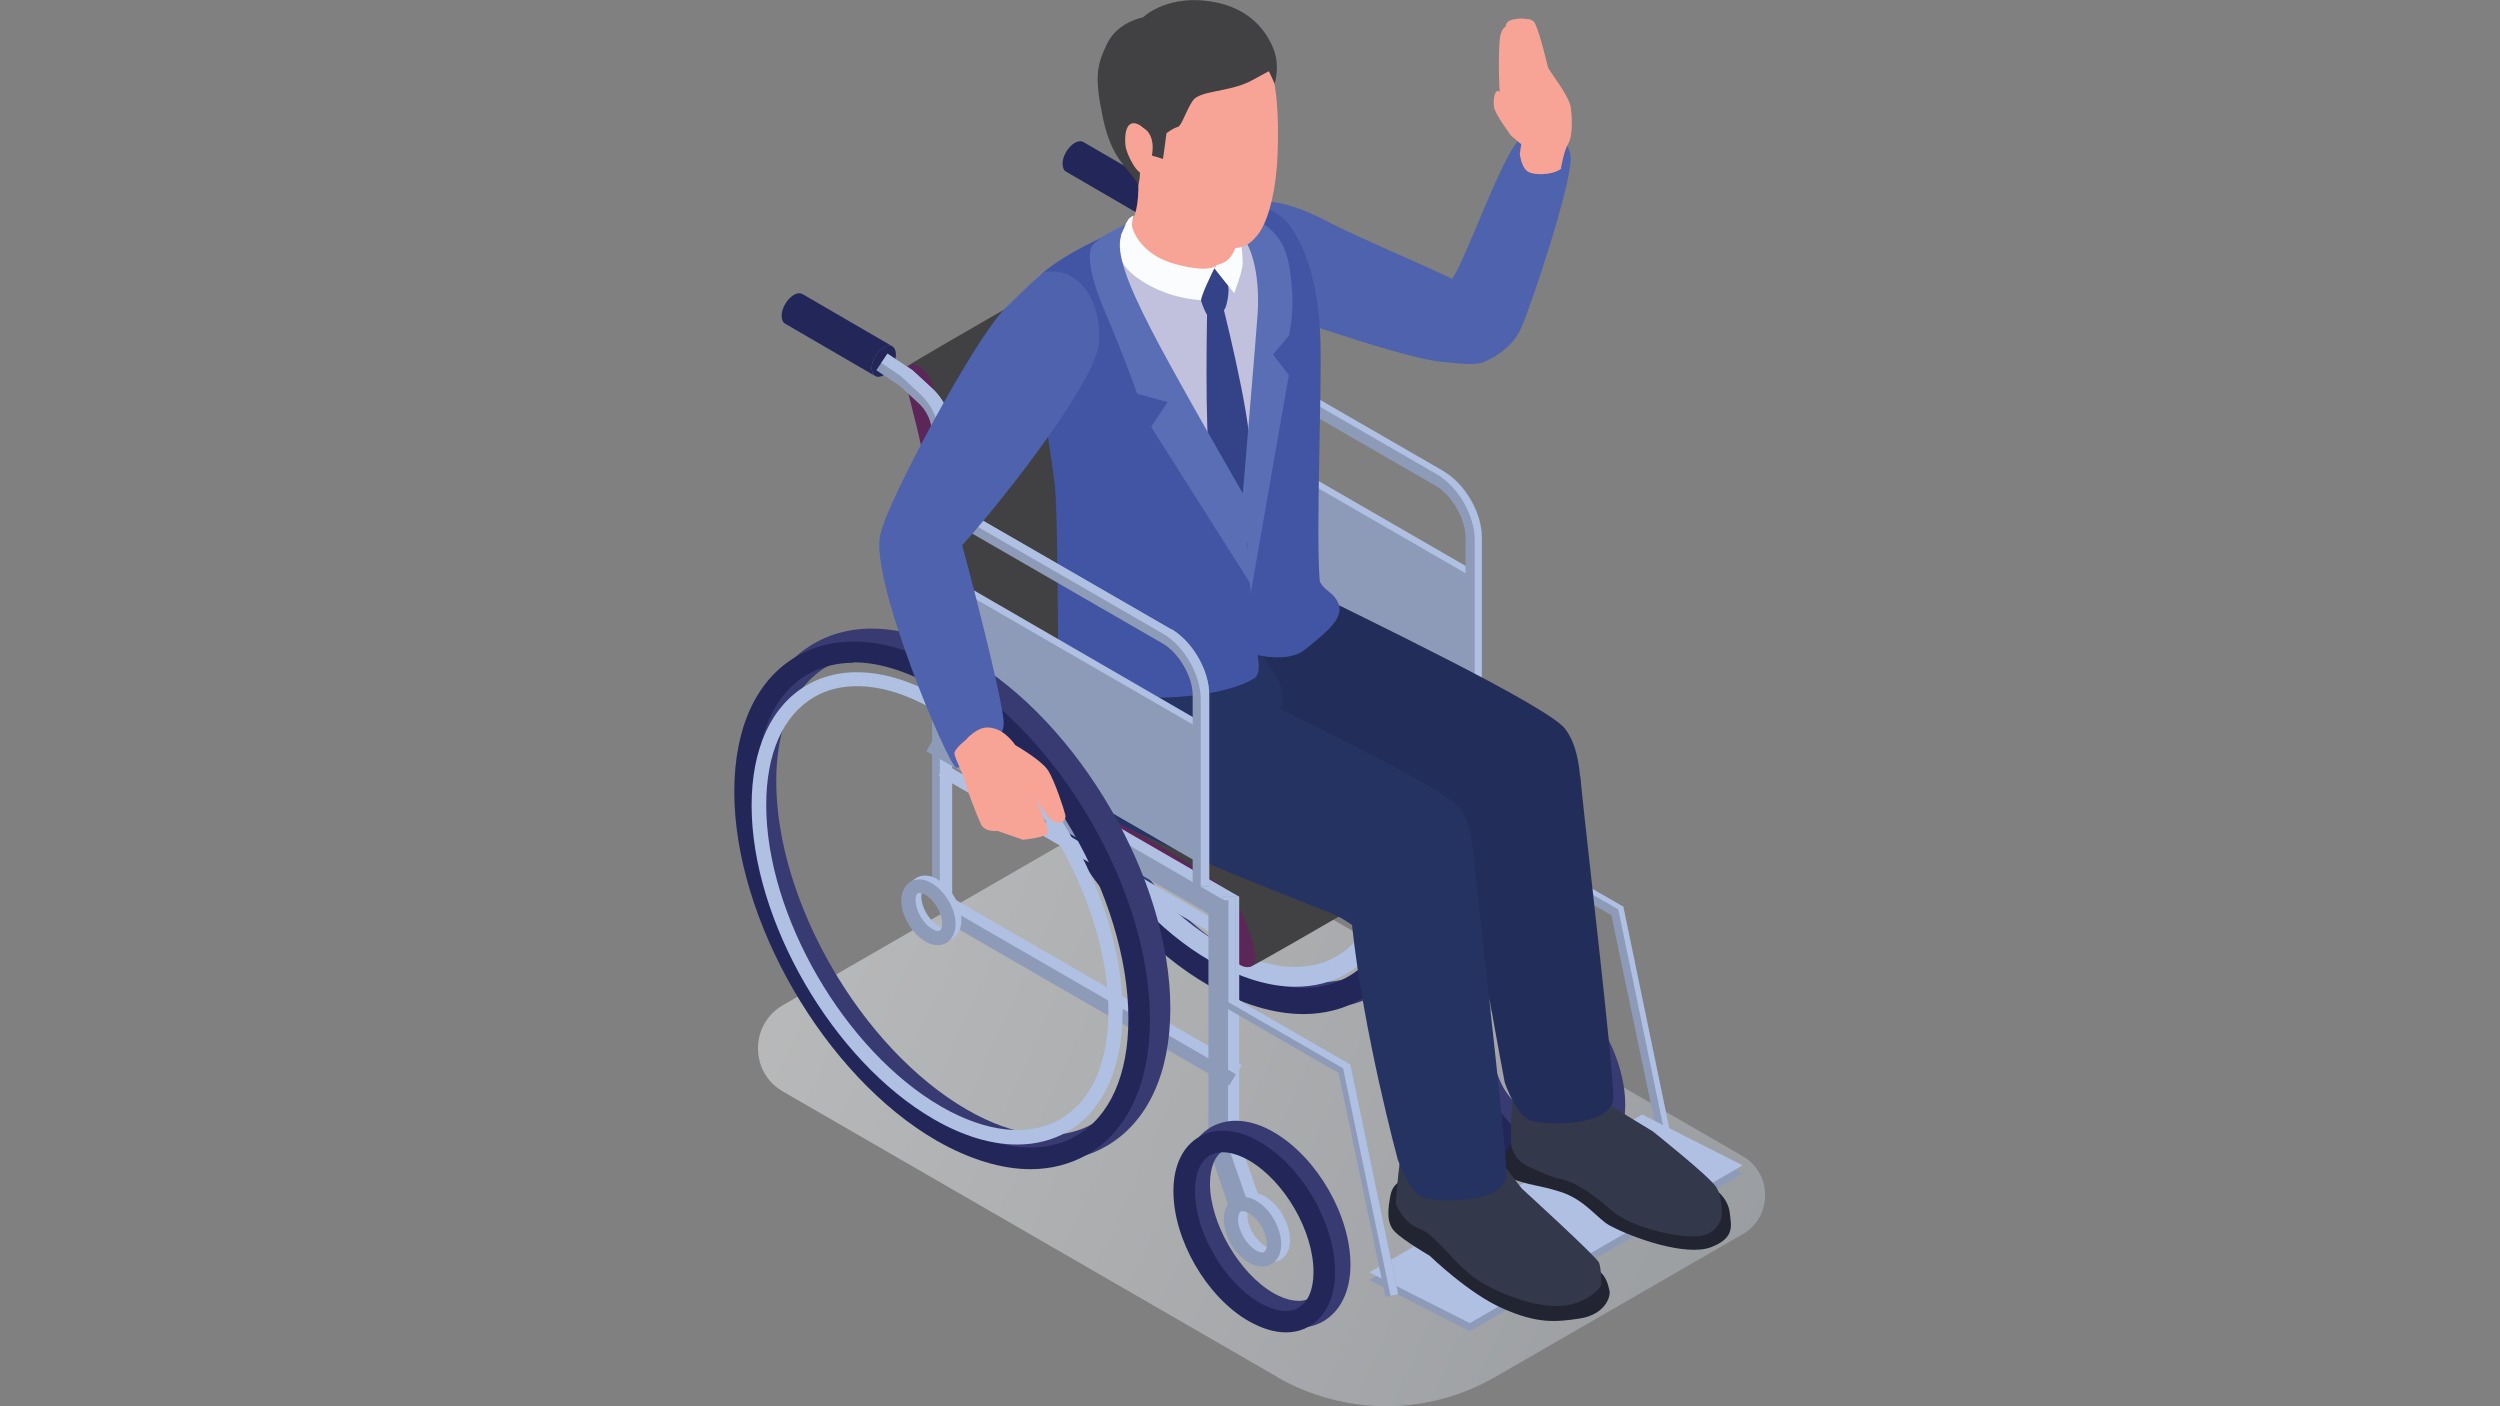 <svg width="160" height="90" viewBox="0 0 160 90" fill="none" xmlns="http://www.w3.org/2000/svg">
<rect x="0" y="0" width="160" height="90" fill="#808080" stroke="none"/>
<g clip-path="url(#clip0_2096_5126)">
<path opacity="0.5" d="M81.749 88.128L50.098 69.852C47.98 68.621 47.98 65.567 50.098 64.335L67.906 54.064C70.739 52.438 74.212 52.438 77.02 54.064L111.527 73.99C113.448 75.099 113.448 77.882 111.527 78.99L95.69 88.128C91.379 90.616 86.059 90.616 81.724 88.128H81.749Z" fill="url(#paint0_linear_2096_5126)"/>
<path d="M50.813 18.867C51.035 18.744 51.207 18.744 51.355 18.818L57.118 22.168C56.971 22.094 56.798 22.094 56.577 22.217C56.158 22.463 55.788 23.054 55.788 23.547C55.788 23.793 55.862 23.965 56.01 24.064L50.247 20.714C50.099 20.64 50.025 20.443 50.025 20.197C50.025 19.704 50.394 19.113 50.813 18.867Z" fill="#222659"/>
<path d="M55.788 23.547C55.788 24.039 56.133 24.261 56.552 24.015C56.97 23.768 57.34 23.177 57.34 22.685C57.34 22.192 56.995 21.97 56.576 22.217C56.157 22.463 55.788 23.054 55.788 23.547Z" fill="#222659"/>
<path d="M68.793 9.138C69.015 9.015 69.187 9.015 69.335 9.089L75.099 12.438C74.951 12.364 74.778 12.364 74.557 12.488C74.138 12.734 73.768 13.325 73.768 13.818C73.768 14.064 73.842 14.236 73.99 14.335L68.227 10.985C68.079 10.911 68.005 10.714 68.005 10.468C68.005 9.975 68.374 9.384 68.793 9.138Z" fill="#222659"/>
<path d="M84.532 64.532C82.66 64.532 80.591 63.916 78.448 62.685C71.256 58.547 65.419 48.448 65.419 40.222C65.419 36.059 66.872 32.931 69.508 31.404C72.168 29.877 75.641 30.197 79.286 32.291C86.478 36.429 92.316 46.527 92.316 54.754C92.316 58.916 90.862 62.044 88.227 63.572C87.118 64.212 85.862 64.532 84.532 64.532ZM73.227 32.143C72.168 32.143 71.207 32.389 70.37 32.882C68.276 34.089 67.118 36.7 67.118 40.222C67.118 47.931 72.586 57.34 79.311 61.232C82.414 63.03 85.296 63.35 87.414 62.118C89.508 60.911 90.665 58.3 90.665 54.778C90.665 47.069 85.197 37.66 78.473 33.769C76.601 32.685 74.828 32.143 73.251 32.143H73.227Z" fill="#373B71"/>
<path d="M83.424 64.901C81.552 64.901 79.483 64.286 77.34 63.054C70.148 58.916 64.311 48.818 64.311 40.591C64.311 36.428 65.764 33.3 68.399 31.773C71.059 30.246 74.532 30.567 78.177 32.66C85.37 36.798 91.207 46.897 91.207 55.123C91.207 59.286 89.754 62.414 87.118 63.941C86.01 64.581 84.754 64.901 83.424 64.901ZM72.118 32.512C71.059 32.512 70.099 32.759 69.261 33.251C67.168 34.458 66.01 37.069 66.01 40.591C66.01 48.3 71.478 57.709 78.202 61.601C81.306 63.399 84.187 63.719 86.306 62.488C88.399 61.281 89.557 58.67 89.557 55.148C89.557 47.438 84.089 38.029 77.365 34.138C75.493 33.054 73.719 32.512 72.143 32.512H72.118Z" fill="#222659"/>
<path d="M82.906 63.153C81.231 63.153 79.384 62.586 77.463 61.502C70.985 57.759 65.739 48.695 65.739 41.281C65.739 37.562 67.02 34.778 69.384 33.424C71.749 32.069 74.852 32.34 78.103 34.236C84.581 37.98 89.827 47.044 89.827 54.458C89.827 58.177 88.547 60.961 86.182 62.315C85.197 62.882 84.088 63.153 82.882 63.153H82.906ZM72.66 33.818C71.675 33.818 70.788 34.039 70 34.483C68.054 35.591 66.995 38.005 66.995 41.256C66.995 48.276 71.97 56.847 78.079 60.394C80.936 62.044 83.571 62.34 85.542 61.207C87.487 60.099 88.547 57.685 88.547 54.434C88.547 47.414 83.571 38.842 77.463 35.296C75.763 34.31 74.113 33.818 72.66 33.818Z" fill="#AFC0E3"/>
<path d="M96.379 67.685L95.492 62.956V48.054L77.463 37.636L78.103 36.527L96.773 47.315V62.906L97.635 67.438L96.379 67.685Z" fill="#AFC0E3"/>
<path d="M78.399 47.857H77.118V15.616C77.118 14.828 76.798 14.089 76.207 13.571L74.976 12.438L75.838 11.502L77.069 12.635C77.907 13.399 78.375 14.483 78.375 15.616V47.857H78.399Z" fill="#A3A2AA"/>
<path d="M77.992 47.499L77.574 48.224L95.939 58.827L96.358 58.102L77.992 47.499Z" fill="#A3A2AA"/>
<path d="M100.69 74.754C99.926 74.754 99.088 74.507 98.251 74.015C95.493 72.414 93.35 68.695 93.35 65.542C93.35 63.867 93.965 62.586 95.074 61.921C96.207 61.281 97.635 61.379 99.113 62.241C101.872 63.842 104.015 67.562 104.015 70.714C104.015 72.389 103.399 73.67 102.29 74.335C101.823 74.606 101.281 74.754 100.69 74.754ZM96.65 63.227C96.379 63.227 96.108 63.276 95.911 63.399C95.345 63.719 95.025 64.483 95.025 65.542C95.025 68.079 96.872 71.281 99.088 72.537C100 73.054 100.862 73.177 101.428 72.857C101.995 72.537 102.315 71.773 102.315 70.714C102.315 68.202 100.443 64.975 98.251 63.719C97.685 63.399 97.118 63.227 96.65 63.227Z" fill="#373B71"/>
<path d="M99.754 75.345C98.99 75.345 98.153 75.099 97.316 74.606C94.557 73.005 92.414 69.286 92.414 66.133C92.414 64.458 93.03 63.177 94.138 62.512C95.271 61.872 96.7 61.97 98.178 62.833C100.936 64.433 103.079 68.153 103.079 71.305C103.079 72.98 102.463 74.261 101.355 74.926C100.887 75.197 100.345 75.345 99.754 75.345ZM95.739 63.818C95.468 63.818 95.197 63.867 95 63.99C94.434 64.31 94.114 65.074 94.114 66.133C94.114 68.67 95.986 71.872 98.178 73.128C99.089 73.645 99.951 73.769 100.518 73.448C101.084 73.128 101.404 72.365 101.404 71.305C101.404 68.793 99.557 65.567 97.34 64.31C96.774 63.99 96.207 63.818 95.739 63.818Z" fill="#222659"/>
<path d="M98.374 71.158C98.079 71.158 97.758 71.059 97.438 70.887C96.478 70.345 95.739 69.039 95.739 67.956C95.739 67.315 96.01 66.773 96.453 66.527C96.921 66.256 97.512 66.305 98.079 66.626C99.039 67.168 99.778 68.473 99.778 69.557C99.778 70.197 99.507 70.739 99.064 70.985C98.867 71.108 98.621 71.158 98.399 71.158H98.374ZM97.143 67.611C97.143 67.611 97.118 67.611 97.093 67.611C97.093 67.611 97.02 67.709 97.02 67.956C97.02 68.596 97.512 69.458 98.079 69.778C98.3 69.901 98.399 69.877 98.424 69.877C98.424 69.877 98.497 69.778 98.497 69.532C98.497 68.892 98.005 68.029 97.438 67.709C97.29 67.635 97.192 67.611 97.143 67.611Z" fill="#A3A2AA"/>
<path d="M77.783 26.971L94.335 36.527V45.172L77.783 35.616V26.971Z" fill="#AFC0E3"/>
<path d="M77.389 27.217L93.941 36.773V45.419L77.389 35.862V27.217Z" fill="#8E9BB8"/>
<path d="M77.972 38.829L77.553 39.554L95.919 50.157L96.338 49.432L77.972 38.829Z" fill="#A3A2AA"/>
<path d="M106.133 72.931L103.128 58.571L95.714 54.286V47.291H96.552V53.793L103.892 58.03L106.946 72.759L106.133 72.931Z" fill="#8E9BB8"/>
<path d="M96.232 47.463V53.965L103.571 58.202L106.601 72.832L106.946 72.759L103.892 58.03L96.552 53.793V47.291H95.714V47.463H96.232Z" fill="#AFC0E3"/>
<path d="M105.099 71.847L111.527 75.099L94.064 85.197L87.636 81.921L105.099 71.847Z" fill="#8E9BB8"/>
<path d="M105.099 71.33L111.527 74.581L94.064 84.68L87.636 81.428L105.099 71.33Z" fill="#AFC0E3"/>
<path d="M94.852 46.626H93.793V34.384C93.793 33.202 92.906 31.675 91.872 31.084L77.488 22.783L78.03 21.872L92.414 30.172C93.793 30.961 94.852 32.833 94.852 34.384V46.626Z" fill="#8E9BB8"/>
<path d="M92.414 30.172L78.03 21.872L77.832 22.192L91.946 30.345C93.325 31.133 94.384 33.005 94.384 34.557V46.626H94.828V34.384C94.828 32.808 93.744 30.961 92.389 30.172H92.414Z" fill="#AFC0E3"/>
<path d="M76.157 15.296C76.626 17.118 77.069 18.941 77.463 20.764C77.709 21.946 77.758 23.054 77.808 24.163C78.029 27.98 78.177 31.798 78.325 35.591C78.35 36.305 78.374 37.044 78.424 37.759C78.251 37.931 77.29 39.113 77.192 39.015C76.847 38.645 76.601 38.103 76.576 37.66C76.478 34.951 76.355 32.241 76.231 29.532C76.157 27.611 76.059 25.69 75.96 23.768C75.936 23.079 75.887 22.389 75.837 21.7C75.837 21.478 75.813 21.256 75.788 21.035C75.788 20.837 75.714 20.788 75.788 21.108C75.788 21.035 75.763 20.936 75.739 20.862C75.369 18.892 74.828 16.823 74.31 14.828C74.138 14.187 74.507 13.744 74.975 13.867C75.493 13.99 75.96 14.631 76.133 15.296H76.157Z" fill="#DB984F"/>
<path d="M74.581 13.916C74.581 13.916 58.35 23.153 58.103 23.424C58.03 23.522 59.68 27.02 60.099 30.961C60.862 38.374 60.714 48.473 60.788 48.498C60.887 48.547 77.241 39.015 77.241 39.015L76.773 21.158L74.581 13.916Z" fill="#414042"/>
<path d="M59.754 24.778C60.222 26.601 60.665 28.424 61.059 30.246C61.305 31.429 61.355 32.537 61.404 33.645C61.626 37.463 61.773 41.281 61.921 45.074C61.946 45.788 61.971 46.527 62.02 47.241C61.847 47.414 60.887 48.596 60.788 48.498C60.443 48.128 60.197 47.586 60.172 47.143C60.074 44.434 59.951 41.724 59.828 39.015C59.754 37.094 59.655 35.172 59.557 33.251C59.532 32.562 59.483 31.872 59.434 31.182C59.434 30.961 59.409 30.739 59.384 30.517C59.384 30.32 59.31 30.271 59.384 30.591C59.384 30.517 59.36 30.419 59.335 30.345C58.965 28.374 58.424 26.305 57.906 24.31C57.734 23.67 58.103 23.227 58.571 23.35C59.089 23.473 59.557 24.113 59.729 24.778H59.754Z" fill="#5C2658"/>
<path d="M78.596 37.956C80.764 39.113 82.045 39.803 84.212 41.01C87.34 42.759 90.542 44.458 93.67 46.576C94.114 46.872 94.606 47.192 95.025 47.611C95.567 48.153 95.912 48.892 96.183 49.606C96.429 50.222 96.626 50.862 96.749 51.478C97.045 53.005 95.222 52.537 94.926 51.01C94.926 50.887 94.877 50.764 94.852 50.64C94.852 50.566 94.729 50.246 94.803 50.443C94.729 50.246 94.68 50.049 94.582 49.852C94.557 49.778 94.187 49.064 94.187 49.039C94.187 49.089 94.434 49.409 94.335 49.261C94.212 49.113 94.606 49.507 94.458 49.409C94.335 49.31 94.187 49.187 94.064 49.089C93.941 48.99 93.892 49.015 94.138 49.138C94.089 49.138 94.04 49.064 93.99 49.039C93.892 48.965 93.769 48.892 93.67 48.818C92.34 47.906 90.985 47.143 89.655 46.355C86.429 44.458 83.227 42.685 80 40.936C79.237 40.517 78.473 40.099 77.71 39.705C77.217 39.434 77.414 39.261 77.636 38.965C77.981 38.547 78.572 38.054 78.572 38.054L78.596 37.956Z" fill="#DB984F"/>
<path d="M78.596 37.956C78.596 37.956 62.611 47.044 62.168 47.438C61.749 47.833 77.833 57.118 78.251 57.882C78.251 57.882 79.655 61.946 80.025 61.872C80.37 61.798 96.552 52.34 96.552 52.34C96.552 52.34 95.099 48.645 94.434 48.202C93.769 47.759 78.596 37.98 78.596 37.98V37.956Z" fill="#414042"/>
<path d="M62.168 47.438C64.335 48.596 65.616 49.286 67.783 50.493C70.911 52.241 74.113 53.941 77.242 56.059C77.685 56.355 78.177 56.675 78.596 57.094C79.138 57.636 79.483 58.374 79.754 59.089C80 59.704 80.197 60.345 80.32 60.961C80.616 62.488 78.793 62.02 78.498 60.493C78.498 60.369 78.448 60.246 78.424 60.123C78.424 60.049 78.301 59.729 78.374 59.926C78.301 59.729 78.251 59.532 78.153 59.335C78.128 59.261 77.759 58.547 77.759 58.522C77.759 58.571 78.005 58.892 77.906 58.744C77.783 58.596 78.177 58.99 78.03 58.892C77.906 58.793 77.759 58.67 77.635 58.571C77.512 58.473 77.463 58.498 77.709 58.621C77.66 58.621 77.611 58.547 77.562 58.522C77.463 58.448 77.34 58.374 77.242 58.3C75.911 57.389 74.557 56.601 73.227 55.837C70 53.941 66.798 52.167 63.572 50.419C62.808 50 62.044 49.581 61.281 49.187C60.788 48.916 60.985 48.744 61.207 48.448C61.552 48.029 62.143 47.537 62.143 47.537L62.168 47.438Z" fill="#5C2658"/>
<path d="M108.695 75.591C110.099 76.034 110.641 76.921 110.714 77.685C110.788 78.424 111.059 79.236 109.483 79.828C107.882 80.419 104.508 79.236 103.005 78.424C102.242 78.005 101.429 76.773 99.877 76.281C98.424 75.813 97.956 75.911 96.576 75.369C96.33 75.271 96.256 74.803 96.256 74.31C96.256 73.67 96.7 73.079 97.316 72.906L100.32 72.094L108.695 75.591Z" fill="#222431"/>
<path d="M102.956 70.69L105.788 72.414C105.788 72.414 109.434 75.32 109.828 75.961C110.247 76.601 110.173 77.562 110.197 77.759C110.197 77.956 109.926 78.99 108.719 79.113C107.513 79.237 104.483 78.645 103.104 77.438C101.724 76.231 100.69 75.616 99.853 75.443C99.385 75.37 98.498 74.975 97.759 74.631C97.094 74.31 96.675 73.67 96.7 72.931C96.7 71.823 96.749 70.246 96.921 69.729C97.217 68.916 102.365 68.054 102.365 68.054L102.956 70.69Z" fill="#34384B"/>
<path d="M80.641 36.256C87.857 39.803 99.064 45.197 100.173 46.65C101.281 48.103 101.158 50.566 101.207 51.946C101.256 53.325 96.059 55.271 93.547 53.941C91.035 52.611 79.335 46.626 78.374 45.887C77.414 45.148 75.542 41.133 76.281 39.901C77.02 38.67 80.641 36.256 80.641 36.256Z" fill="#222E59"/>
<path d="M101.133 49.68C101.576 54.089 103.276 68.424 103.251 70.271C103.227 72.143 98.719 72.069 97.857 71.675C96.995 71.305 96.305 69.286 96.305 69.286C96.305 69.286 94.163 57.956 94.015 55.345C93.867 52.734 95.197 50.074 95.197 50.074L101.133 49.68Z" fill="#222E59"/>
<path d="M79.114 13.251C81.207 12.291 83.621 13.473 85.222 14.31C86.823 15.148 91.527 17.143 92.956 17.857C94.384 18.571 96.503 21.355 95.813 22.364C95.123 23.374 94.754 23.448 92.069 23.128C89.384 22.832 79.754 19.384 79.754 19.384L79.089 13.251H79.114Z" fill="#4E62AD"/>
<path d="M90.148 75.345C89.754 75.493 89.138 75.714 88.99 76.502C88.843 77.291 88.695 78.251 89.261 78.818C89.803 79.384 91.503 80.369 91.503 80.369C91.503 80.369 94.015 82.808 96.183 83.744C98.35 84.704 99.508 84.63 101.109 84.384C102.685 84.138 103.104 83.029 103.005 82.586C102.907 82.168 102.759 81.478 102.02 81.158C101.281 80.837 90.148 75.296 90.148 75.296V75.345Z" fill="#222431"/>
<path d="M95.468 73.571L97.389 76.059C97.389 76.059 102.192 80.443 102.34 80.813C102.488 81.182 102.488 82.217 102.463 82.291C102.438 82.365 101.65 83.424 99.975 83.571C98.3 83.719 95.739 82.759 94.36 81.773C92.98 80.788 91.847 78.966 90.813 78.621C89.803 78.276 89.335 77.044 89.335 77.044C89.335 77.044 89.483 74.557 89.729 73.645C89.975 72.734 95.493 73.571 95.493 73.571H95.468Z" fill="#34384B"/>
<path d="M78.424 39.828C79.926 40.665 80.714 41.724 81.749 43.424C82.34 44.409 81.946 45.394 81.946 45.394C81.946 45.394 92.783 50.616 93.473 51.749C94.163 52.882 94.187 53.645 94.434 55.961C94.68 58.276 88.103 60.616 87.168 59.729C86.232 58.818 85.025 58.374 85.025 58.374C85.025 58.374 73.227 53.793 70.985 52.34C68.719 50.862 67.266 46.256 68.054 43.251C68.842 40.246 76.01 38.571 76.01 38.571L78.473 39.828H78.424Z" fill="#253363"/>
<path d="M94.286 54.606C94.729 59.015 96.429 73.35 96.404 75.197C96.38 77.069 91.872 76.995 91.01 76.601C90.148 76.231 89.458 74.212 89.458 74.212C89.458 74.212 87.266 66.158 86.527 59.187C86.256 56.601 88.375 55 88.375 55L94.311 54.606H94.286Z" fill="#253363"/>
<path d="M73.941 13.916C70.616 15.148 66.33 17.364 66.059 18.153C65.788 18.965 64.704 23.054 66.453 25.714C67.512 27.34 67.931 30.985 68.029 34.089C68.153 37.192 68.325 39.828 68.448 41.256C68.645 43.424 73.793 44.039 77.635 42.906C81.158 41.897 83.399 40.099 83.547 38.547C83.695 36.995 83.325 31.97 83.596 27.906C83.966 22.315 83.744 18.719 83.645 17.808C83.547 16.896 82.857 14.384 81.281 13.596C80.542 13.227 76.576 14.187 76.576 14.187L73.941 13.892V13.916Z" fill="#C1C1DD"/>
<path d="M78.128 19.039C78.128 19.039 80.049 26.503 80 28.916C79.975 31.33 79.187 33.769 79.015 33.769C78.842 33.769 77.857 32.241 77.463 29.901C77.069 27.562 77.266 19.458 77.266 19.458L78.128 19.039Z" fill="#344388"/>
<path d="M77.832 12.906C81.207 12.783 82.241 13.867 82.857 14.902C83.473 15.936 84.409 18.054 84.507 21.798C84.606 25.148 84.212 34.064 84.458 37.118C84.483 37.488 85.148 37.931 85.271 38.054C86.453 39.261 85.172 40.222 83.547 41.552C82.463 42.463 80.394 41.897 80.394 41.897L79.532 35.837L79.384 33.719C79.384 33.719 80.542 25.764 80.837 20.961C81.133 16.158 79.36 14.236 78.966 13.966C78.571 13.719 77.857 12.857 77.857 12.857L77.832 12.906Z" fill="#4255A5"/>
<path d="M79.384 13.621C82.29 14.631 82.463 16.33 82.66 18.202C82.857 20.074 82.487 21.478 82.487 21.478L81.478 22.685L82.487 24.015C82.487 24.015 80.074 37.759 79.951 38.522C79.926 33.966 79.359 33.744 79.359 33.744C79.359 33.744 80.394 21.503 80.492 20.049C80.591 18.596 80.443 16.133 79.384 14.975C78.177 13.67 79.384 13.621 79.384 13.621Z" fill="#596EB4"/>
<path d="M72.414 14.975C70.788 15.591 70.936 16.946 71.7 18.325C72.463 19.704 79.458 33.818 79.852 34.778C79.902 38.029 80.542 41.281 80.493 41.921C80.493 42.167 80.764 43.128 80.222 43.448C79.384 43.941 77.833 44.434 75.345 44.606C71.256 44.901 69.212 43.473 68.177 42.463C67.291 41.601 67.71 41.7 67.71 41.035C67.71 40.369 67.685 32.636 67.513 31.108C67.365 29.581 66.109 21.896 66.109 21.896C66.109 21.896 64.902 18.99 66.823 17.389C68.744 15.788 72.488 14.335 72.488 14.335L72.439 14.951L72.414 14.975Z" fill="#4255A5"/>
<path d="M80.32 11.576C80.099 11.7 79.335 15.591 78.892 16.7C78.744 17.094 78.054 17.02 77.488 17.143C76.453 17.365 75.32 17.488 74.828 17.315C74.064 17.044 72.094 15.394 72.291 14.68C72.488 13.966 72.832 13.645 72.857 12.044C72.857 10.443 72.044 8.227 72.069 7.241C72.118 6.256 74.975 5.911 74.975 5.911L80.345 11.576H80.32Z" fill="#F7A497"/>
<path d="M77.832 16.97C78.744 16.773 78.965 16.182 79.138 15.64C79.31 15.098 79.384 14.975 79.384 14.975C79.384 14.975 79.532 16.281 79.532 16.823C79.532 17.364 78.99 18.768 78.99 18.768L77.734 17.192L77.857 16.995L77.832 16.97Z" fill="#FBFCFE"/>
<path d="M73.818 7.759C73.818 7.759 73.892 11.896 74.384 13.227C74.877 14.557 78.128 15.862 78.793 15.887C79.434 15.887 79.926 15.764 80.493 15.025C81.059 14.31 81.552 12.783 81.724 10.616C81.872 8.448 81.798 5.542 81.33 4.606C80.862 3.695 79.655 2.438 77.513 2.832C75.37 3.227 73.818 7.734 73.818 7.734V7.759Z" fill="#F7A497"/>
<path d="M93.941 20.96C93.941 20.96 92.192 18.916 93.005 17.734C93.818 16.552 96.109 10.025 97.217 8.965C98.325 7.906 100.37 8.497 100.517 10.025C100.665 11.552 98.054 19.384 97.365 20.96C96.7 22.537 95 23.153 94.778 23.227C94.557 23.276 93.916 20.96 93.916 20.96H93.941Z" fill="#4E62AD"/>
<path d="M99.926 10.788C99.385 11.232 98.03 11.256 97.685 10.911C97.34 10.566 97.266 9.852 97.266 9.852L97.365 9.212C97.365 9.212 96.626 8.719 96.232 7.488C95.838 6.256 95.912 3.227 95.986 2.512C96.059 1.798 96.355 1.724 96.355 1.724C96.355 1.724 96.33 1.305 96.921 1.232C97.513 1.133 97.734 1.232 97.734 1.232C97.734 1.232 97.882 1.158 98.153 1.379C98.424 1.601 99.015 4.064 99.064 4.286C99.114 4.507 100.394 6.084 100.518 6.823C100.641 7.562 100.641 8.768 100.37 9.187C100.099 9.606 99.902 10.764 99.902 10.764L99.926 10.788Z" fill="#F7A497"/>
<path d="M96.552 6.601C96.774 6.749 97.291 7.389 97.291 7.389C97.291 7.389 98.005 7.241 98.473 7.611C98.941 7.98 99.409 8.251 99.335 8.99C99.261 9.729 98.843 9.852 98.276 9.729C97.71 9.606 96.7 8.67 96.7 8.67C96.7 8.67 95.69 7.315 95.616 6.847C95.542 6.379 95.665 5.813 95.862 5.813C96.059 5.813 96.576 6.576 96.576 6.576L96.552 6.601Z" fill="#F7A497"/>
<path d="M79.975 5.222C78.547 5.911 76.773 5.788 76.33 6.453C75.887 7.118 75.616 8.079 75.37 8.128C75.123 8.177 74.655 8.522 74.655 8.522L74.433 10.172L73.719 9.951C73.719 9.951 73.99 8.818 73.3 8.276C72.611 7.709 72.365 8.966 72.365 8.966C72.365 8.966 73.251 10.345 72.857 11.823C72.094 10.591 71.158 10.222 70.591 7.562C70.025 4.901 70.197 4.163 70.862 2.783C71.527 1.404 73.153 1.108 73.153 1.108C73.153 1.108 74.532 -0.246 77.168 0.049C79.803 0.345 80.936 1.823 81.453 3.005C81.971 4.187 81.576 5.345 81.576 5.345L81.207 4.557L79.975 5.222Z" fill="#414042"/>
<path d="M73.498 8.99C73.498 8.99 73.448 8.128 72.71 7.906C71.946 7.709 71.971 8.966 72.044 9.409C72.118 9.852 72.783 11.305 73.276 11.108C73.793 10.911 73.498 8.966 73.498 8.966V8.99Z" fill="#F7A497"/>
<path d="M77.71 17.168C77.71 17.168 77.636 18.3 77.414 19.236C75.813 19.212 74.311 18.793 73.005 17.931C71.7 17.069 71.527 16.281 71.577 15.64C71.626 15 72.118 14.187 72.217 14.039C72.316 13.892 72.562 13.793 72.562 13.793C72.562 13.793 72.463 14.162 72.439 14.36C72.414 14.557 72.907 16.281 75.197 16.896C77.488 17.512 77.808 16.995 77.808 16.995L77.685 17.192L77.71 17.168Z" fill="#FBFCFE"/>
<path d="M71.749 15.098C71.404 16.182 72.192 18.202 73.645 21.035C75.099 23.892 79.557 31.601 79.557 31.601L80.049 37.389L73.67 27.315L74.729 25.739L72.783 25.197C72.783 25.197 71.823 22.512 70.788 20.123C69.754 17.734 69.63 16.453 69.828 15.862C70.025 15.271 72.044 14.36 72.044 14.36L71.724 15.074L71.749 15.098Z" fill="#596EB4"/>
<path d="M77.709 17.168C77.709 17.168 78.424 18.079 78.571 18.251C78.719 18.424 78.547 19.606 78.35 19.828C78.153 20.049 77.488 20.246 77.34 20.222C77.192 20.172 76.946 19.507 76.872 19.261C76.798 19.015 77.709 17.192 77.709 17.192V17.168Z" fill="#344388"/>
<path d="M79.36 76.946L78.03 73.054V58.128L60 47.709L60.616 46.601L79.31 57.389V72.98L80.616 76.724L79.36 76.946Z" fill="#AFC0E3"/>
<path d="M60.936 57.931L59.655 57.02V27.808C59.655 27.02 59.335 26.281 58.744 25.764L57.562 24.68L56.084 23.695L56.798 22.636L58.399 23.695L59.631 24.828C60.468 25.591 60.936 26.675 60.936 27.808V57.931Z" fill="#8E9BB8"/>
<path d="M59.63 24.828L58.399 23.695L56.798 22.636L56.404 23.227L57.611 24.039L58.842 25.172C59.68 25.936 60.148 27.02 60.148 28.153V57.931H60.936V27.808C60.936 26.675 60.468 25.591 59.63 24.828Z" fill="#AFC0E3"/>
<path d="M61.113 57.566L60.694 58.291L79.06 68.895L79.479 68.169L61.113 57.566Z" fill="#AFC0E3"/>
<path d="M60.729 58.145L60.31 58.87L78.676 69.473L79.095 68.748L60.729 58.145Z" fill="#8E9BB8"/>
<path d="M81.355 80.788C81.084 80.788 80.788 80.714 80.493 80.542C79.581 80.025 78.892 78.793 78.892 77.759C78.892 77.168 79.113 76.7 79.532 76.478C79.926 76.256 80.468 76.281 80.961 76.576C81.872 77.094 82.562 78.325 82.562 79.36C82.562 79.951 82.34 80.419 81.921 80.64C81.749 80.739 81.552 80.788 81.33 80.788H81.355ZM80.123 77.241C80.123 77.241 80.025 77.241 80 77.266C79.901 77.34 79.828 77.512 79.828 77.759C79.828 78.473 80.345 79.384 80.985 79.754C81.207 79.877 81.404 79.926 81.502 79.852C81.601 79.778 81.675 79.606 81.675 79.36C81.675 78.645 81.158 77.734 80.517 77.365C80.369 77.291 80.222 77.241 80.123 77.241Z" fill="#AFC0E3"/>
<path d="M80.788 81.059C80.517 81.059 80.222 80.985 79.926 80.813C79.015 80.296 78.325 79.064 78.325 78.03C78.325 77.438 78.547 76.971 78.966 76.749C79.36 76.527 79.902 76.552 80.394 76.847C81.305 77.365 81.995 78.596 81.995 79.631C81.995 80.222 81.773 80.69 81.355 80.911C81.182 81.01 80.985 81.059 80.764 81.059H80.788ZM79.532 77.512C79.532 77.512 79.434 77.512 79.409 77.537C79.31 77.611 79.237 77.783 79.237 78.03C79.237 78.744 79.754 79.655 80.394 80.025C80.616 80.148 80.813 80.197 80.911 80.123C81.01 80.049 81.084 79.877 81.084 79.631C81.084 78.916 80.567 78.005 79.926 77.635C79.778 77.562 79.631 77.512 79.532 77.512Z" fill="#8E9BB8"/>
<path d="M60.714 36.847L77.266 46.429V55.074L60.714 45.493V36.847Z" fill="#AFC0E3"/>
<path d="M60.32 37.118L76.872 46.675V55.32L60.32 45.764V37.118Z" fill="#8E9BB8"/>
<path d="M60.501 48.915L60.083 49.641L78.448 60.244L78.867 59.519L60.501 48.915Z" fill="#AFC0E3"/>
<path d="M88.67 83.005L85.665 68.67L78.251 64.384V57.364H79.089V63.892L86.429 68.128L89.483 82.832L88.67 83.005Z" fill="#8E9BB8"/>
<path d="M78.621 57.611V64.138L85.961 68.374L88.99 82.931L89.483 82.832L86.429 68.128L79.089 63.892V57.364H78.251V57.611H78.621Z" fill="#AFC0E3"/>
<path d="M78.67 77.315L77.34 73.399V58.473L59.286 48.079L59.926 46.971L78.596 57.759V73.35L79.901 77.094L78.67 77.315Z" fill="#8E9BB8"/>
<path d="M67.118 74.335C65.246 74.335 63.177 73.719 61.034 72.488C53.842 68.325 48.005 58.251 48.005 50C48.005 45.837 49.458 42.709 52.094 41.182C54.754 39.655 58.227 39.975 61.872 42.069C69.064 46.207 74.901 56.305 74.901 64.532C74.901 68.695 73.448 71.823 70.813 73.35C69.704 73.99 68.448 74.31 67.118 74.31V74.335ZM55.788 41.921C54.729 41.921 53.768 42.167 52.931 42.66C50.837 43.867 49.68 46.478 49.68 50C49.68 57.709 55.148 67.118 61.872 71.01C64.975 72.808 67.857 73.128 69.975 71.897C72.069 70.69 73.227 68.079 73.227 64.557C73.227 56.847 67.759 47.438 61.034 43.547C59.163 42.463 57.389 41.921 55.813 41.921H55.788Z" fill="#373B71"/>
<path d="M65.961 74.828C64.113 74.828 62.069 74.212 59.951 73.005C52.808 68.892 46.995 58.867 46.995 50.665C46.995 46.552 48.424 43.473 51.01 41.995C53.621 40.493 57.044 40.813 60.64 42.882C67.783 46.995 73.596 57.02 73.596 65.222C73.596 69.335 72.168 72.414 69.581 73.892C68.498 74.507 67.266 74.828 65.961 74.828ZM54.655 42.414C53.572 42.414 52.586 42.66 51.7 43.153C49.557 44.384 48.374 47.044 48.374 50.64C48.374 58.399 53.867 67.882 60.64 71.798C63.793 73.621 66.724 73.941 68.892 72.685C71.034 71.453 72.217 68.793 72.217 65.197C72.217 57.438 66.724 47.956 59.951 44.039C58.054 42.956 56.256 42.389 54.631 42.389L54.655 42.414Z" fill="#222659"/>
<path d="M65.099 73.251C63.448 73.251 61.626 72.709 59.754 71.626C53.325 67.906 48.103 58.916 48.103 51.552C48.103 47.906 49.36 45.172 51.65 43.842C53.966 42.512 56.995 42.808 60.197 44.655C66.626 48.35 71.847 57.364 71.847 64.729C71.847 68.374 70.591 71.108 68.301 72.438C67.34 72.98 66.256 73.251 65.099 73.251ZM54.852 43.916C53.842 43.916 52.907 44.138 52.118 44.606C50.123 45.764 49.039 48.202 49.039 51.527C49.039 58.596 54.064 67.241 60.222 70.813C63.128 72.488 65.838 72.783 67.857 71.626C69.852 70.468 70.936 68.029 70.936 64.704C70.936 57.636 65.911 48.99 59.754 45.419C58.005 44.409 56.355 43.916 54.852 43.916Z" fill="#AFC0E3"/>
<path d="M60.394 60.246C60.148 60.246 59.852 60.172 59.581 60C58.719 59.507 58.054 58.35 58.054 57.389C58.054 56.847 58.276 56.404 58.645 56.182C59.039 55.961 59.532 55.985 60 56.281C60.862 56.773 61.527 57.931 61.527 58.892C61.527 59.434 61.305 59.877 60.936 60.099C60.764 60.197 60.591 60.246 60.37 60.246H60.394ZM59.236 56.921C59.236 56.921 59.163 56.921 59.113 56.946C59.015 56.995 58.965 57.167 58.965 57.389C58.965 58.054 59.458 58.916 60.049 59.236C60.246 59.36 60.419 59.384 60.517 59.335C60.616 59.286 60.665 59.113 60.665 58.892C60.665 58.227 60.172 57.364 59.581 57.044C59.458 56.97 59.31 56.921 59.212 56.921H59.236Z" fill="#AFC0E3"/>
<path d="M60.025 60.493C59.778 60.493 59.483 60.419 59.212 60.246C58.35 59.754 57.685 58.596 57.685 57.636C57.685 57.094 57.906 56.65 58.276 56.429C58.67 56.207 59.162 56.231 59.63 56.527C60.492 57.02 61.157 58.177 61.157 59.138C61.157 59.68 60.936 60.123 60.566 60.345C60.394 60.443 60.221 60.493 60 60.493H60.025ZM58.867 57.143C58.867 57.143 58.793 57.143 58.744 57.167C58.645 57.217 58.596 57.389 58.596 57.611C58.596 58.276 59.089 59.138 59.68 59.458C59.877 59.581 60.049 59.606 60.148 59.557C60.246 59.507 60.295 59.335 60.295 59.113C60.295 58.448 59.803 57.586 59.212 57.266C59.089 57.192 58.941 57.143 58.842 57.143H58.867Z" fill="#8E9BB8"/>
<path d="M83.104 84.975C82.34 84.975 81.503 84.729 80.665 84.236C77.906 82.635 75.764 78.916 75.764 75.763C75.764 74.089 76.379 72.808 77.488 72.143C78.621 71.502 80.049 71.601 81.527 72.463C84.286 74.064 86.429 77.783 86.429 80.936C86.429 82.611 85.813 83.892 84.705 84.557C84.237 84.828 83.695 84.975 83.104 84.975ZM79.064 73.448C78.793 73.448 78.522 73.498 78.325 73.621C77.759 73.941 77.439 74.704 77.439 75.763C77.439 78.276 79.311 81.502 81.503 82.759C82.414 83.276 83.276 83.399 83.843 83.079C84.409 82.759 84.729 81.995 84.729 80.936C84.729 78.399 82.882 75.197 80.665 73.941C80.099 73.621 79.532 73.448 79.064 73.448Z" fill="#373B71"/>
<path d="M82.291 85.271C81.552 85.271 80.764 85.025 79.926 84.557C77.217 83.005 75.099 79.335 75.099 76.231C75.099 74.606 75.69 73.374 76.749 72.759C77.808 72.143 79.187 72.241 80.616 73.079C83.325 74.63 85.444 78.3 85.444 81.404C85.444 83.029 84.852 84.261 83.793 84.877C83.35 85.148 82.833 85.271 82.291 85.271ZM78.276 73.744C77.956 73.744 77.685 73.818 77.439 73.941C76.823 74.31 76.478 75.099 76.478 76.231C76.478 78.842 78.325 82.044 80.616 83.374C81.601 83.941 82.488 84.064 83.104 83.695C83.719 83.325 84.064 82.537 84.064 81.404C84.064 78.793 82.217 75.591 79.926 74.261C79.311 73.916 78.744 73.744 78.251 73.744H78.276Z" fill="#222659"/>
<path d="M77.389 56.724H76.33V44.483C76.33 43.3 75.444 41.773 74.409 41.182L60.025 32.882L60.567 31.971L74.951 40.271C76.33 41.059 77.389 42.906 77.389 44.483V56.724Z" fill="#8E9BB8"/>
<path d="M74.951 40.271L60.567 31.971L60.32 32.414L74.409 40.542C75.788 41.33 76.847 43.177 76.847 44.754V56.7H77.389V44.458C77.389 42.882 76.305 41.035 74.951 40.246V40.271Z" fill="#AFC0E3"/>
<path d="M66.823 17.414C68.891 17.044 70.468 18.99 70.345 21.872C70.246 24.729 61.428 35.493 60.148 36.33C58.842 37.167 55.985 35.862 56.404 33.99C56.822 32.118 62.364 21.626 64.384 19.68L66.404 17.734L66.823 17.414Z" fill="#4E62AD"/>
<path d="M59.532 33.054C60.788 33.276 61.158 33.448 61.577 34.901C61.995 36.355 64.138 44.606 64.237 46.182C64.335 47.759 61.675 49.138 61.207 49.138C60.739 49.138 55.468 36.724 56.38 34.089C57.266 31.453 59.532 33.054 59.532 33.054Z" fill="#4E62AD"/>
<path d="M61.872 47.266C62.513 46.675 62.981 46.404 63.719 46.65C64.434 46.872 64.976 47.685 64.976 47.685C64.976 47.685 66.601 48.621 67.045 49.261C67.488 49.901 68.128 51.897 68.178 52.143C68.227 52.389 68.128 52.709 67.587 52.636C67.045 52.562 66.232 50.961 66.232 50.961C66.232 50.961 67.094 52.956 67.069 53.276C67.045 53.596 65.468 53.744 65.468 53.744L63.843 53.177C63.843 53.177 63.03 53.276 62.783 52.759C62.537 52.241 61.823 50.37 61.724 49.926C61.626 49.483 61.133 48.572 61.084 48.251C61.035 47.931 61.921 47.266 61.921 47.266H61.872Z" fill="#F7A497"/>
</g>
<defs>
<linearGradient id="paint0_linear_2096_5126" x1="36.65" y1="51.921" x2="224.975" y2="136.503" gradientUnits="userSpaceOnUse">
<stop stop-color="white"/>
<stop offset="1" stop-color="#425063"/>
</linearGradient>
<clipPath id="clip0_2096_5126">
<rect width="65.961" height="90" fill="white" transform="translate(47.02)"/>
</clipPath>
</defs>
</svg>

